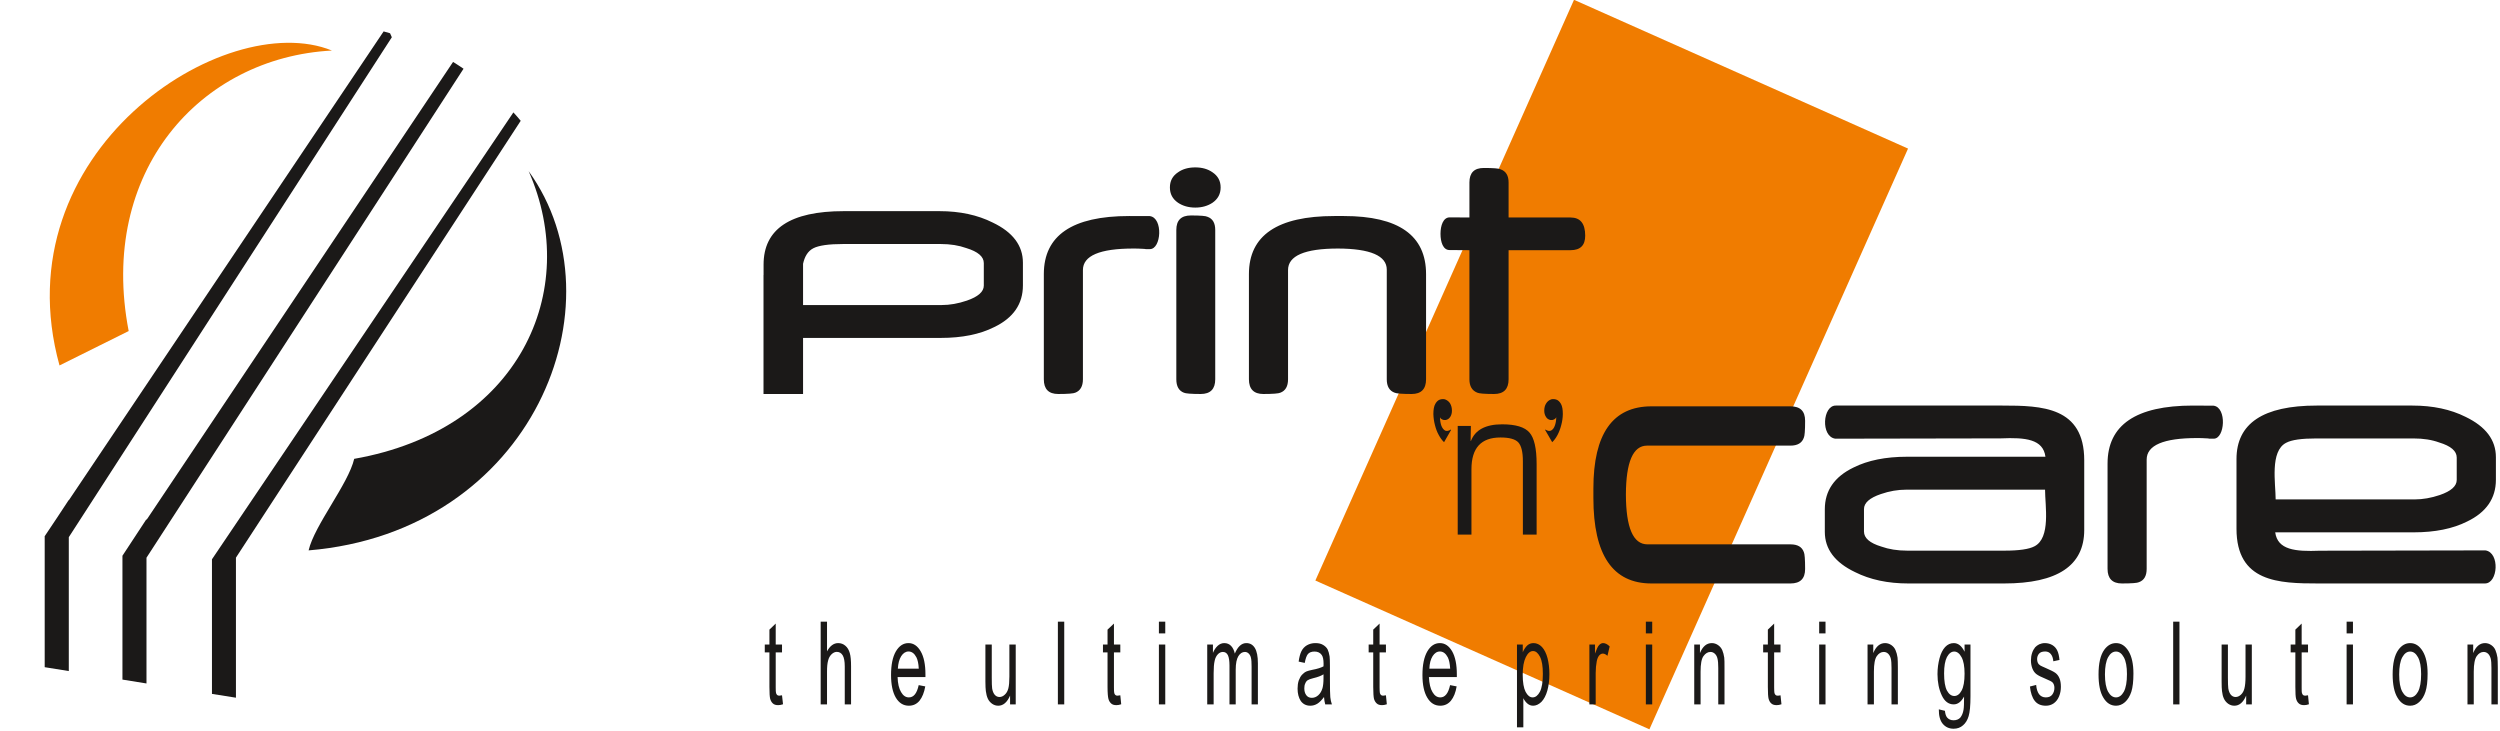 <?xml version="1.0" encoding="UTF-8"?>
<svg xmlns="http://www.w3.org/2000/svg" xmlns:xlink="http://www.w3.org/1999/xlink" width="153.6pt" height="44.9pt" viewBox="0 0 153.6 44.9" version="1.1">
<defs>
<clipPath id="clip1">
  <path d="M 80 0 L 118 0 L 118 44.898 L 80 44.898 Z M 80 0 "/>
</clipPath>
<clipPath id="clip2">
  <path d="M 46 38 L 153.602 38 L 153.602 44.898 L 46 44.898 Z M 46 38 "/>
</clipPath>
<clipPath id="clip3">
  <path d="M 97 24 L 153.602 24 L 153.602 36 L 97 36 Z M 97 24 "/>
</clipPath>
</defs>
<g id="surface1">
<g clip-path="url(#clip1)" clip-rule="nonzero">
<path style=" stroke:none;fill-rule:evenodd;fill:rgb(94.139%,48.631%,0%);fill-opacity:1;" d="M 96.707 -0.012 L 117.23 9.129 L 101.34 44.809 L 80.816 35.668 Z M 96.707 -0.012 "/>
</g>
<g clip-path="url(#clip2)" clip-rule="nonzero">
<path style=" stroke:none;fill-rule:evenodd;fill:rgb(10.594%,9.813%,9.424%);fill-opacity:1;" d="M 48.047 42.719 L 48.109 43.27 C 47.996 43.309 47.902 43.324 47.812 43.324 C 47.668 43.324 47.562 43.293 47.484 43.219 C 47.406 43.148 47.355 43.055 47.32 42.938 C 47.289 42.82 47.273 42.574 47.273 42.199 L 47.273 40.082 L 46.988 40.082 L 46.988 39.598 L 47.273 39.598 L 47.273 38.684 L 47.66 38.312 L 47.66 39.598 L 48.047 39.598 L 48.047 40.082 L 47.66 40.082 L 47.66 42.234 C 47.66 42.418 47.664 42.527 47.68 42.582 C 47.695 42.629 47.719 42.668 47.746 42.699 C 47.777 42.73 47.824 42.742 47.883 42.742 C 47.922 42.742 47.98 42.734 48.047 42.719 Z M 50.422 43.277 L 50.422 38.195 L 50.812 38.195 L 50.812 40.02 C 50.992 39.684 51.223 39.512 51.496 39.512 C 51.664 39.512 51.816 39.566 51.941 39.676 C 52.066 39.781 52.156 39.93 52.211 40.125 C 52.266 40.309 52.289 40.586 52.289 40.945 L 52.289 43.277 L 51.902 43.277 L 51.902 40.945 C 51.902 40.633 51.859 40.406 51.777 40.266 C 51.691 40.125 51.574 40.051 51.414 40.051 C 51.305 40.051 51.195 40.098 51.094 40.195 C 50.992 40.293 50.918 40.422 50.879 40.586 C 50.832 40.75 50.812 40.977 50.812 41.266 L 50.812 43.277 Z M 56.445 42.094 L 56.848 42.172 C 56.781 42.551 56.664 42.84 56.496 43.051 C 56.324 43.258 56.105 43.359 55.84 43.359 C 55.504 43.359 55.238 43.195 55.039 42.863 C 54.844 42.531 54.746 42.066 54.746 41.469 C 54.746 40.848 54.844 40.367 55.039 40.027 C 55.242 39.684 55.496 39.512 55.816 39.512 C 56.121 39.512 56.371 39.68 56.566 40.016 C 56.762 40.352 56.859 40.824 56.859 41.43 C 56.859 41.469 56.859 41.523 56.859 41.598 L 55.148 41.598 C 55.16 42 55.234 42.312 55.363 42.523 C 55.488 42.742 55.648 42.848 55.84 42.848 C 55.984 42.848 56.105 42.793 56.207 42.668 C 56.309 42.547 56.387 42.355 56.445 42.094 Z M 55.164 41.082 L 56.449 41.082 C 56.434 40.773 56.383 40.543 56.305 40.387 C 56.18 40.148 56.02 40.027 55.82 40.027 C 55.645 40.027 55.492 40.125 55.371 40.312 C 55.246 40.508 55.184 40.762 55.164 41.082 Z M 62.059 43.277 L 62.059 42.738 C 61.879 43.152 61.637 43.359 61.332 43.359 C 61.195 43.359 61.07 43.32 60.953 43.238 C 60.836 43.152 60.746 43.047 60.691 42.922 C 60.633 42.797 60.594 42.641 60.57 42.461 C 60.555 42.336 60.543 42.145 60.543 41.879 L 60.543 39.598 L 60.934 39.598 L 60.934 41.637 C 60.934 41.965 60.941 42.184 60.957 42.297 C 60.984 42.461 61.035 42.59 61.113 42.684 C 61.195 42.777 61.289 42.824 61.41 42.824 C 61.523 42.824 61.633 42.777 61.734 42.68 C 61.84 42.586 61.91 42.457 61.953 42.293 C 61.996 42.125 62.016 41.883 62.016 41.57 L 62.016 39.598 L 62.406 39.598 L 62.406 43.277 Z M 64.996 38.195 L 65.387 38.195 L 65.387 43.277 L 64.996 43.277 Z M 68.832 42.719 L 68.887 43.27 C 68.777 43.309 68.68 43.324 68.594 43.324 C 68.449 43.324 68.344 43.293 68.266 43.219 C 68.188 43.148 68.133 43.055 68.102 42.938 C 68.07 42.82 68.047 42.574 68.047 42.199 L 68.047 40.082 L 67.766 40.082 L 67.766 39.598 L 68.047 39.598 L 68.047 38.684 L 68.441 38.312 L 68.441 39.598 L 68.832 39.598 L 68.832 40.082 L 68.441 40.082 L 68.441 42.234 C 68.441 42.418 68.445 42.527 68.461 42.582 C 68.473 42.629 68.496 42.668 68.527 42.699 C 68.559 42.73 68.602 42.742 68.66 42.742 C 68.703 42.742 68.758 42.734 68.832 42.719 Z M 71.203 38.195 L 71.594 38.195 L 71.594 38.914 L 71.203 38.914 Z M 71.203 39.598 L 71.594 39.598 L 71.594 43.277 L 71.203 43.277 Z M 74.172 43.277 L 74.172 39.598 L 74.523 39.598 L 74.523 40.113 C 74.598 39.934 74.691 39.793 74.812 39.68 C 74.93 39.57 75.066 39.512 75.219 39.512 C 75.391 39.512 75.527 39.57 75.637 39.684 C 75.746 39.797 75.824 39.957 75.867 40.156 C 76.047 39.727 76.285 39.512 76.574 39.512 C 76.805 39.512 76.977 39.613 77.102 39.816 C 77.223 40.02 77.285 40.332 77.285 40.75 L 77.285 43.277 L 76.898 43.277 L 76.898 40.957 C 76.898 40.711 76.887 40.531 76.859 40.418 C 76.836 40.309 76.789 40.223 76.723 40.156 C 76.656 40.09 76.578 40.055 76.488 40.055 C 76.328 40.055 76.195 40.141 76.086 40.312 C 75.98 40.484 75.922 40.762 75.922 41.141 L 75.922 43.277 L 75.539 43.277 L 75.539 40.887 C 75.539 40.609 75.508 40.402 75.445 40.262 C 75.379 40.125 75.277 40.055 75.133 40.055 C 75.023 40.055 74.918 40.102 74.832 40.191 C 74.738 40.289 74.664 40.422 74.629 40.598 C 74.586 40.777 74.566 41.039 74.566 41.367 L 74.566 43.277 Z M 81.348 42.824 C 81.203 43.02 81.066 43.156 80.934 43.238 C 80.797 43.32 80.656 43.359 80.504 43.359 C 80.254 43.359 80.059 43.262 79.918 43.066 C 79.789 42.867 79.723 42.613 79.723 42.309 C 79.723 42.125 79.746 41.961 79.793 41.812 C 79.848 41.668 79.914 41.543 79.996 41.457 C 80.082 41.363 80.172 41.297 80.277 41.25 C 80.355 41.219 80.469 41.188 80.621 41.156 C 80.938 41.098 81.164 41.023 81.316 40.941 C 81.32 40.855 81.32 40.801 81.32 40.777 C 81.32 40.523 81.281 40.344 81.207 40.242 C 81.109 40.102 80.961 40.031 80.766 40.031 C 80.582 40.031 80.449 40.082 80.359 40.184 C 80.273 40.289 80.211 40.469 80.164 40.73 L 79.789 40.648 C 79.824 40.387 79.879 40.176 79.957 40.016 C 80.035 39.855 80.152 39.73 80.297 39.645 C 80.449 39.559 80.621 39.512 80.82 39.512 C 81.02 39.512 81.172 39.551 81.293 39.625 C 81.418 39.699 81.512 39.793 81.57 39.902 C 81.621 40.016 81.664 40.156 81.691 40.332 C 81.703 40.434 81.711 40.625 81.711 40.902 L 81.711 41.734 C 81.711 42.316 81.719 42.684 81.734 42.836 C 81.746 42.988 81.785 43.137 81.832 43.277 L 81.422 43.277 C 81.387 43.148 81.359 43 81.348 42.824 Z M 81.316 41.43 C 81.172 41.523 80.965 41.602 80.684 41.668 C 80.523 41.707 80.41 41.75 80.344 41.793 C 80.277 41.836 80.227 41.906 80.191 42 C 80.152 42.082 80.137 42.18 80.137 42.293 C 80.137 42.457 80.172 42.594 80.254 42.707 C 80.332 42.816 80.445 42.875 80.598 42.875 C 80.746 42.875 80.879 42.82 80.996 42.715 C 81.113 42.609 81.199 42.465 81.254 42.281 C 81.293 42.141 81.316 41.934 81.316 41.664 Z M 85.152 42.719 L 85.207 43.27 C 85.098 43.309 84.996 43.324 84.914 43.324 C 84.773 43.324 84.664 43.293 84.586 43.219 C 84.508 43.148 84.453 43.055 84.418 42.938 C 84.391 42.82 84.371 42.574 84.371 42.199 L 84.371 40.082 L 84.09 40.082 L 84.09 39.598 L 84.371 39.598 L 84.371 38.684 L 84.762 38.312 L 84.762 39.598 L 85.152 39.598 L 85.152 40.082 L 84.762 40.082 L 84.762 42.234 C 84.762 42.418 84.77 42.527 84.781 42.582 C 84.793 42.629 84.816 42.668 84.848 42.699 C 84.879 42.73 84.922 42.742 84.98 42.742 C 85.023 42.742 85.082 42.734 85.152 42.719 Z M 89.094 42.094 L 89.496 42.172 C 89.434 42.551 89.316 42.84 89.145 43.051 C 88.973 43.258 88.754 43.359 88.488 43.359 C 88.152 43.359 87.887 43.195 87.691 42.863 C 87.492 42.531 87.395 42.066 87.395 41.469 C 87.395 40.848 87.496 40.367 87.691 40.027 C 87.891 39.684 88.148 39.512 88.465 39.512 C 88.773 39.512 89.023 39.68 89.219 40.016 C 89.41 40.352 89.508 40.824 89.508 41.43 C 89.508 41.469 89.508 41.523 89.508 41.598 L 87.793 41.598 C 87.812 42 87.883 42.312 88.012 42.523 C 88.141 42.742 88.293 42.848 88.492 42.848 C 88.633 42.848 88.754 42.793 88.855 42.668 C 88.957 42.547 89.035 42.355 89.094 42.094 Z M 87.82 41.082 L 89.098 41.082 C 89.082 40.773 89.031 40.543 88.953 40.387 C 88.828 40.148 88.664 40.027 88.469 40.027 C 88.289 40.027 88.141 40.125 88.02 40.312 C 87.898 40.508 87.832 40.762 87.82 41.082 Z M 93.203 44.688 L 93.203 39.598 L 93.559 39.598 L 93.559 40.074 C 93.641 39.887 93.734 39.75 93.84 39.652 C 93.945 39.559 94.074 39.512 94.223 39.512 C 94.414 39.512 94.59 39.594 94.742 39.754 C 94.891 39.918 95.004 40.145 95.082 40.441 C 95.156 40.734 95.195 41.059 95.195 41.414 C 95.195 41.789 95.152 42.125 95.07 42.426 C 94.984 42.73 94.863 42.961 94.703 43.125 C 94.539 43.281 94.371 43.359 94.195 43.359 C 94.066 43.359 93.949 43.316 93.848 43.23 C 93.742 43.141 93.66 43.031 93.594 42.898 L 93.594 44.688 Z M 93.555 41.457 C 93.555 41.93 93.617 42.281 93.734 42.508 C 93.855 42.734 93.996 42.848 94.164 42.848 C 94.344 42.848 94.488 42.73 94.613 42.5 C 94.734 42.262 94.793 41.898 94.793 41.406 C 94.793 40.938 94.738 40.586 94.617 40.352 C 94.496 40.117 94.355 40 94.188 40 C 94.02 40 93.871 40.125 93.746 40.375 C 93.621 40.625 93.555 40.984 93.555 41.457 Z M 97.652 43.277 L 97.652 39.598 L 97.996 39.598 L 97.996 40.156 C 98.09 39.895 98.168 39.723 98.246 39.637 C 98.324 39.555 98.406 39.512 98.496 39.512 C 98.629 39.512 98.762 39.582 98.898 39.715 L 98.762 40.293 C 98.664 40.207 98.574 40.156 98.48 40.156 C 98.395 40.156 98.316 40.199 98.246 40.281 C 98.184 40.363 98.133 40.477 98.105 40.625 C 98.062 40.844 98.039 41.086 98.039 41.352 L 98.039 43.277 Z M 101.121 38.195 L 101.512 38.195 L 101.512 38.914 L 101.121 38.914 Z M 101.121 39.598 L 101.512 39.598 L 101.512 43.277 L 101.121 43.277 Z M 104.094 43.277 L 104.094 39.598 L 104.445 39.598 L 104.445 40.125 C 104.613 39.715 104.855 39.512 105.176 39.512 C 105.312 39.512 105.441 39.555 105.555 39.633 C 105.672 39.715 105.758 39.816 105.816 39.945 C 105.871 40.082 105.914 40.23 105.938 40.406 C 105.953 40.523 105.953 40.727 105.953 41.016 L 105.953 43.277 L 105.57 43.277 L 105.57 41.043 C 105.57 40.789 105.555 40.594 105.523 40.469 C 105.496 40.344 105.441 40.242 105.363 40.168 C 105.285 40.094 105.195 40.055 105.094 40.055 C 104.926 40.055 104.785 40.141 104.664 40.309 C 104.539 40.477 104.484 40.797 104.484 41.266 L 104.484 43.277 Z M 109.395 42.719 L 109.453 43.27 C 109.344 43.309 109.246 43.324 109.156 43.324 C 109.016 43.324 108.906 43.293 108.828 43.219 C 108.746 43.148 108.699 43.055 108.664 42.938 C 108.633 42.82 108.617 42.574 108.617 42.199 L 108.617 40.082 L 108.328 40.082 L 108.328 39.598 L 108.617 39.598 L 108.617 38.684 L 109.004 38.312 L 109.004 39.598 L 109.395 39.598 L 109.395 40.082 L 109.004 40.082 L 109.004 42.234 C 109.004 42.418 109.012 42.527 109.023 42.582 C 109.039 42.629 109.062 42.668 109.09 42.699 C 109.121 42.73 109.164 42.742 109.223 42.742 C 109.27 42.742 109.324 42.734 109.395 42.719 Z M 111.77 38.195 L 112.16 38.195 L 112.16 38.914 L 111.77 38.914 Z M 111.77 39.598 L 112.16 39.598 L 112.16 43.277 L 111.77 43.277 Z M 114.742 43.277 L 114.742 39.598 L 115.094 39.598 L 115.094 40.125 C 115.262 39.715 115.504 39.512 115.82 39.512 C 115.961 39.512 116.086 39.555 116.203 39.633 C 116.32 39.715 116.406 39.816 116.461 39.945 C 116.52 40.082 116.562 40.23 116.586 40.406 C 116.598 40.523 116.605 40.727 116.605 41.016 L 116.605 43.277 L 116.215 43.277 L 116.215 41.043 C 116.215 40.789 116.203 40.594 116.172 40.469 C 116.141 40.344 116.086 40.242 116.012 40.168 C 115.934 40.094 115.844 40.055 115.738 40.055 C 115.574 40.055 115.43 40.141 115.312 40.309 C 115.191 40.477 115.133 40.797 115.133 41.266 L 115.133 43.277 Z M 119.121 43.582 L 119.496 43.672 C 119.516 43.859 119.559 44 119.633 44.086 C 119.727 44.195 119.859 44.254 120.027 44.254 C 120.203 44.254 120.348 44.195 120.445 44.086 C 120.539 43.965 120.609 43.805 120.641 43.598 C 120.664 43.469 120.672 43.207 120.672 42.797 C 120.496 43.117 120.289 43.277 120.035 43.277 C 119.719 43.277 119.477 43.094 119.305 42.73 C 119.133 42.367 119.039 41.926 119.039 41.418 C 119.039 41.066 119.086 40.742 119.164 40.445 C 119.242 40.148 119.359 39.918 119.508 39.754 C 119.66 39.594 119.836 39.512 120.039 39.512 C 120.309 39.512 120.531 39.688 120.703 40.043 L 120.703 39.598 L 121.066 39.598 L 121.066 42.777 C 121.066 43.352 121.027 43.758 120.953 44 C 120.883 44.234 120.77 44.426 120.609 44.562 C 120.453 44.703 120.258 44.773 120.027 44.773 C 119.754 44.773 119.535 44.672 119.367 44.477 C 119.199 44.277 119.117 43.98 119.121 43.582 Z M 119.445 41.375 C 119.445 41.855 119.504 42.207 119.621 42.43 C 119.742 42.652 119.895 42.762 120.074 42.762 C 120.246 42.762 120.402 42.652 120.52 42.43 C 120.641 42.211 120.703 41.863 120.703 41.391 C 120.703 40.941 120.641 40.602 120.516 40.375 C 120.391 40.145 120.242 40.031 120.066 40.031 C 119.895 40.031 119.746 40.141 119.621 40.367 C 119.504 40.594 119.445 40.93 119.445 41.375 Z M 124.719 42.18 L 125.102 42.082 C 125.121 42.332 125.184 42.52 125.281 42.652 C 125.383 42.781 125.52 42.848 125.695 42.848 C 125.871 42.848 126.008 42.793 126.094 42.672 C 126.18 42.555 126.223 42.418 126.223 42.262 C 126.223 42.125 126.184 42.012 126.109 41.93 C 126.055 41.875 125.922 41.805 125.711 41.719 C 125.426 41.602 125.227 41.504 125.117 41.418 C 125.008 41.336 124.926 41.219 124.867 41.066 C 124.812 40.918 124.781 40.754 124.781 40.574 C 124.781 40.414 124.805 40.258 124.852 40.117 C 124.898 39.977 124.965 39.863 125.039 39.77 C 125.105 39.699 125.188 39.637 125.289 39.586 C 125.395 39.543 125.508 39.512 125.629 39.512 C 125.809 39.512 125.965 39.555 126.102 39.637 C 126.238 39.723 126.336 39.832 126.402 39.977 C 126.469 40.117 126.512 40.309 126.535 40.547 L 126.156 40.629 C 126.141 40.441 126.09 40.293 126.004 40.188 C 125.922 40.082 125.805 40.027 125.656 40.027 C 125.477 40.027 125.348 40.074 125.273 40.168 C 125.195 40.262 125.16 40.375 125.16 40.5 C 125.16 40.582 125.176 40.656 125.203 40.719 C 125.238 40.793 125.289 40.844 125.355 40.887 C 125.395 40.914 125.508 40.961 125.699 41.047 C 125.973 41.168 126.164 41.258 126.273 41.336 C 126.383 41.414 126.469 41.52 126.531 41.668 C 126.59 41.805 126.621 41.984 126.621 42.195 C 126.621 42.406 126.586 42.602 126.508 42.789 C 126.434 42.969 126.324 43.109 126.184 43.211 C 126.039 43.312 125.879 43.359 125.699 43.359 C 125.398 43.359 125.172 43.262 125.016 43.062 C 124.859 42.863 124.762 42.57 124.719 42.18 Z M 128.934 41.438 C 128.934 40.754 129.051 40.25 129.285 39.922 C 129.484 39.652 129.723 39.512 130.008 39.512 C 130.324 39.512 130.578 39.68 130.781 40.012 C 130.98 40.344 131.078 40.801 131.078 41.387 C 131.078 41.859 131.035 42.23 130.949 42.504 C 130.859 42.773 130.73 42.984 130.562 43.137 C 130.391 43.289 130.203 43.359 130.008 43.359 C 129.688 43.359 129.426 43.195 129.23 42.863 C 129.031 42.539 128.934 42.059 128.934 41.438 Z M 129.328 41.438 C 129.328 41.914 129.395 42.262 129.523 42.5 C 129.652 42.73 129.812 42.848 130.008 42.848 C 130.199 42.848 130.359 42.73 130.488 42.5 C 130.617 42.258 130.68 41.898 130.68 41.418 C 130.68 40.961 130.617 40.617 130.488 40.383 C 130.359 40.148 130.199 40.031 130.008 40.031 C 129.812 40.031 129.652 40.148 129.523 40.379 C 129.395 40.613 129.328 40.965 129.328 41.438 Z M 133.52 38.195 L 133.906 38.195 L 133.906 43.277 L 133.52 43.277 Z M 138.004 43.277 L 138.004 42.738 C 137.828 43.152 137.586 43.359 137.277 43.359 C 137.145 43.359 137.016 43.32 136.898 43.238 C 136.781 43.152 136.695 43.047 136.637 42.922 C 136.578 42.797 136.539 42.641 136.52 42.461 C 136.504 42.336 136.496 42.145 136.496 41.879 L 136.496 39.598 L 136.883 39.598 L 136.883 41.637 C 136.883 41.965 136.891 42.184 136.906 42.297 C 136.934 42.461 136.984 42.59 137.062 42.684 C 137.141 42.777 137.238 42.824 137.355 42.824 C 137.473 42.824 137.578 42.777 137.684 42.68 C 137.785 42.586 137.859 42.457 137.898 42.293 C 137.941 42.125 137.965 41.883 137.965 41.57 L 137.965 39.598 L 138.352 39.598 L 138.352 43.277 Z M 141.805 42.719 L 141.859 43.27 C 141.746 43.309 141.652 43.324 141.566 43.324 C 141.426 43.324 141.316 43.293 141.238 43.219 C 141.16 43.148 141.105 43.055 141.074 42.938 C 141.039 42.82 141.027 42.574 141.027 42.199 L 141.027 40.082 L 140.738 40.082 L 140.738 39.598 L 141.027 39.598 L 141.027 38.684 L 141.414 38.312 L 141.414 39.598 L 141.805 39.598 L 141.805 40.082 L 141.414 40.082 L 141.414 42.234 C 141.414 42.418 141.414 42.527 141.434 42.582 C 141.445 42.629 141.469 42.668 141.496 42.699 C 141.531 42.73 141.574 42.742 141.633 42.742 C 141.676 42.742 141.73 42.734 141.805 42.719 Z M 144.176 38.195 L 144.566 38.195 L 144.566 38.914 L 144.176 38.914 Z M 144.176 39.598 L 144.566 39.598 L 144.566 43.277 L 144.176 43.277 Z M 147.004 41.438 C 147.004 40.754 147.121 40.25 147.359 39.922 C 147.555 39.652 147.797 39.512 148.078 39.512 C 148.395 39.512 148.652 39.68 148.852 40.012 C 149.055 40.344 149.152 40.801 149.152 41.387 C 149.152 41.859 149.109 42.23 149.02 42.504 C 148.934 42.773 148.805 42.984 148.633 43.137 C 148.465 43.289 148.281 43.359 148.078 43.359 C 147.758 43.359 147.496 43.195 147.301 42.863 C 147.105 42.539 147.004 42.059 147.004 41.438 Z M 147.406 41.438 C 147.406 41.914 147.469 42.262 147.598 42.5 C 147.727 42.73 147.887 42.848 148.078 42.848 C 148.273 42.848 148.434 42.73 148.562 42.5 C 148.691 42.258 148.754 41.898 148.754 41.418 C 148.754 40.961 148.691 40.617 148.562 40.383 C 148.434 40.148 148.273 40.031 148.078 40.031 C 147.887 40.031 147.727 40.148 147.598 40.379 C 147.469 40.613 147.406 40.965 147.406 41.438 Z M 151.602 43.277 L 151.602 39.598 L 151.953 39.598 L 151.953 40.125 C 152.121 39.715 152.363 39.512 152.68 39.512 C 152.82 39.512 152.945 39.555 153.062 39.633 C 153.18 39.715 153.266 39.816 153.32 39.945 C 153.379 40.082 153.414 40.23 153.445 40.406 C 153.453 40.523 153.465 40.727 153.465 41.016 L 153.465 43.277 L 153.074 43.277 L 153.074 41.043 C 153.074 40.789 153.062 40.594 153.031 40.469 C 152.996 40.344 152.945 40.242 152.871 40.168 C 152.789 40.094 152.703 40.055 152.598 40.055 C 152.434 40.055 152.289 40.141 152.172 40.309 C 152.051 40.477 151.988 40.797 151.988 41.266 L 151.988 43.277 Z M 151.602 43.277 "/>
</g>
<g clip-path="url(#clip3)" clip-rule="nonzero">
<path style=" stroke:none;fill-rule:evenodd;fill:rgb(10.594%,9.813%,9.424%);fill-opacity:1;" d="M 152.703 33.816 C 149.664 33.82 142.664 33.832 142.535 33.836 C 141.008 33.898 139.934 33.781 139.789 32.707 L 148.297 32.707 C 149.609 32.707 150.703 32.484 151.578 32.043 C 152.758 31.477 153.348 30.617 153.348 29.477 L 153.348 28.09 C 153.348 27.031 152.727 26.211 151.488 25.613 C 150.566 25.152 149.48 24.918 148.219 24.918 L 142.336 24.918 C 139.051 24.918 137.41 26.012 137.41 28.207 L 137.41 32.484 C 137.41 35.77 140.004 35.848 142.434 35.848 L 152.664 35.848 C 153.484 35.863 153.605 33.945 152.703 33.816 Z M 139.816 30.684 L 148.355 30.684 C 148.855 30.684 149.371 30.594 149.902 30.414 C 150.594 30.176 150.941 29.867 150.941 29.488 L 150.941 28.109 C 150.941 27.711 150.578 27.402 149.871 27.188 C 149.414 27.02 148.887 26.938 148.285 26.938 L 142.312 26.938 C 141.414 26.938 140.801 27.023 140.465 27.203 C 139.449 27.719 139.816 29.703 139.816 30.684 Z M 136.004 26.953 C 135.965 26.953 135.922 26.953 135.883 26.953 C 135.848 26.953 135.812 26.953 135.777 26.953 C 135.719 26.953 135.684 26.945 135.68 26.938 C 135.527 26.93 135.395 26.922 135.277 26.918 C 135.164 26.914 135.07 26.914 134.992 26.914 C 132.926 26.914 131.891 27.355 131.891 28.238 L 131.891 34.949 C 131.891 35.383 131.734 35.656 131.414 35.77 C 131.316 35.82 130.969 35.848 130.371 35.848 C 129.785 35.848 129.488 35.547 129.488 34.949 L 129.488 28.484 C 129.488 26.109 131.234 24.918 134.734 24.918 C 135.219 24.918 135.641 24.922 136.004 24.926 C 136.828 25.031 136.703 26.969 136.004 26.953 Z M 112.758 26.953 C 115.797 26.945 122.801 26.938 122.93 26.934 C 124.453 26.867 125.531 26.984 125.672 28.062 L 117.164 28.062 C 115.852 28.062 114.758 28.285 113.883 28.723 C 112.703 29.293 112.117 30.148 112.117 31.289 L 112.117 32.68 C 112.117 33.734 112.734 34.559 113.977 35.152 C 114.895 35.613 115.984 35.848 117.246 35.848 L 123.129 35.848 C 126.41 35.848 128.055 34.754 128.055 32.562 L 128.055 28.281 C 128.055 24.996 125.453 24.918 123.031 24.918 L 112.797 24.918 C 111.98 24.902 111.855 26.82 112.758 26.953 Z M 125.648 30.086 L 117.109 30.086 C 116.605 30.086 116.09 30.172 115.562 30.355 C 114.867 30.59 114.523 30.898 114.523 31.277 L 114.523 32.656 C 114.523 33.059 114.879 33.367 115.59 33.582 C 116.051 33.746 116.574 33.832 117.18 33.832 L 123.152 33.832 C 124.051 33.832 124.664 33.742 124.996 33.566 C 126.012 33.047 125.648 31.066 125.648 30.086 Z M 99.895 30.387 C 99.902 32.422 100.34 33.445 101.219 33.445 L 110.008 33.445 C 110.441 33.445 110.715 33.602 110.828 33.922 C 110.879 34.02 110.906 34.367 110.906 34.961 C 110.906 35.551 110.609 35.848 110.008 35.848 L 101.465 35.848 C 99.09 35.848 97.898 34.102 97.898 30.602 L 97.898 30.379 C 97.898 30.258 97.898 30.137 97.898 30.012 C 97.898 26.648 99.09 24.965 101.465 24.965 L 110.008 24.965 C 110.609 24.965 110.906 25.258 110.906 25.852 C 110.906 26.445 110.879 26.793 110.828 26.891 C 110.715 27.215 110.441 27.379 110.008 27.379 L 101.195 27.379 C 100.336 27.379 99.902 28.383 99.895 30.387 Z M 99.895 30.387 "/>
</g>
<path style=" stroke:none;fill-rule:evenodd;fill:rgb(10.594%,9.813%,9.424%);fill-opacity:1;" d="M 97.395 14.48 C 97.395 15.078 97.094 15.371 96.496 15.371 L 92.688 15.371 L 92.688 23.305 C 92.688 23.902 92.391 24.207 91.797 24.207 C 91.211 24.207 90.871 24.176 90.773 24.129 C 90.445 24.004 90.281 23.727 90.281 23.305 L 90.281 15.371 L 89.059 15.363 C 88.66 15.363 88.504 14.867 88.504 14.367 C 88.504 13.863 88.668 13.355 89.07 13.355 L 90.281 13.363 L 90.281 11.211 C 90.281 10.613 90.578 10.32 91.164 10.32 C 91.758 10.32 92.098 10.348 92.195 10.402 C 92.523 10.516 92.688 10.785 92.688 11.215 L 92.688 13.363 L 96.496 13.363 C 97.094 13.363 97.395 13.734 97.395 14.48 Z M 82.195 15.27 C 80.16 15.273 79.137 15.715 79.137 16.59 L 79.137 23.305 C 79.137 23.734 78.98 24.012 78.66 24.129 C 78.562 24.176 78.215 24.207 77.621 24.207 C 77.031 24.207 76.734 23.902 76.734 23.305 L 76.734 16.84 C 76.734 14.465 78.48 13.273 81.98 13.273 L 82.207 13.273 C 82.324 13.273 82.445 13.273 82.566 13.273 C 85.934 13.273 87.617 14.465 87.617 16.84 L 87.617 23.305 C 87.617 23.902 87.32 24.207 86.73 24.207 C 86.137 24.207 85.789 24.176 85.691 24.129 C 85.363 24.012 85.203 23.734 85.203 23.305 L 85.203 16.566 C 85.203 15.715 84.199 15.277 82.195 15.27 Z M 74.664 23.305 C 74.664 23.902 74.367 24.207 73.77 24.207 C 73.18 24.207 72.84 24.176 72.742 24.129 C 72.43 24.012 72.273 23.734 72.273 23.305 L 72.273 14.129 C 72.273 13.531 72.574 13.238 73.168 13.238 C 73.754 13.238 74.09 13.266 74.188 13.32 C 74.508 13.434 74.664 13.703 74.664 14.129 Z M 74.996 11.516 C 74.996 11.914 74.832 12.223 74.496 12.457 C 74.207 12.648 73.855 12.754 73.438 12.754 C 73.02 12.754 72.664 12.648 72.379 12.457 C 72.039 12.223 71.879 11.914 71.879 11.516 C 71.879 11.121 72.039 10.812 72.379 10.586 C 72.664 10.383 73.02 10.285 73.438 10.285 C 73.855 10.285 74.207 10.383 74.496 10.586 C 74.832 10.812 74.996 11.121 74.996 11.516 Z M 70.645 15.305 C 70.605 15.305 70.566 15.305 70.527 15.305 C 70.492 15.305 70.457 15.305 70.418 15.305 C 70.363 15.305 70.328 15.301 70.32 15.293 C 70.164 15.285 70.039 15.277 69.918 15.273 C 69.809 15.27 69.715 15.27 69.637 15.27 C 67.57 15.27 66.535 15.711 66.535 16.59 L 66.535 23.305 C 66.535 23.734 66.371 24.012 66.059 24.129 C 65.961 24.176 65.613 24.207 65.02 24.207 C 64.422 24.207 64.133 23.902 64.133 23.305 L 64.133 16.84 C 64.133 14.465 65.879 13.273 69.371 13.273 C 69.859 13.273 70.285 13.273 70.645 13.277 C 71.477 13.383 71.352 15.32 70.645 15.305 Z M 49.34 20.762 L 57.797 20.762 C 59.113 20.762 60.207 20.539 61.082 20.098 C 62.262 19.531 62.848 18.676 62.848 17.535 L 62.848 16.141 C 62.848 15.09 62.23 14.262 60.988 13.672 C 60.07 13.211 58.98 12.973 57.723 12.973 L 51.84 12.973 C 48.555 12.973 46.914 14.066 46.914 16.258 L 46.914 16.898 L 46.91 16.898 L 46.91 24.207 L 49.34 24.207 Z M 49.34 16.207 L 49.34 18.742 L 57.855 18.742 C 58.359 18.742 58.871 18.652 59.406 18.469 C 60.098 18.23 60.445 17.922 60.445 17.547 L 60.445 16.164 C 60.445 15.766 60.086 15.461 59.371 15.242 C 58.914 15.078 58.391 14.992 57.789 14.992 L 51.816 14.992 C 50.914 14.992 50.297 15.082 49.969 15.254 C 49.621 15.434 49.434 15.781 49.34 16.207 Z M 49.34 16.207 "/>
<path style=" stroke:none;fill-rule:evenodd;fill:rgb(10.594%,9.813%,9.424%);fill-opacity:1;" d="M 89.562 26.168 L 90.371 26.168 L 90.355 27.078 L 90.371 27.098 C 90.633 26.414 91.273 26.07 92.293 26.07 C 93.121 26.07 93.68 26.238 93.973 26.578 C 94.262 26.91 94.41 27.551 94.41 28.504 L 94.41 32.844 L 93.566 32.844 L 93.566 28.336 C 93.566 27.762 93.469 27.379 93.281 27.176 C 93.09 26.977 92.73 26.879 92.188 26.879 C 90.996 26.879 90.406 27.527 90.406 28.832 L 90.406 32.844 L 89.562 32.844 Z M 94.879 25.234 C 94.879 25.379 94.914 25.504 94.98 25.605 C 95.039 25.715 95.137 25.777 95.254 25.805 C 95.344 25.816 95.414 25.805 95.465 25.777 C 95.52 25.754 95.559 25.723 95.582 25.691 C 95.605 25.656 95.617 25.641 95.617 25.637 C 95.613 25.848 95.578 26.027 95.523 26.168 C 95.469 26.312 95.391 26.406 95.289 26.457 C 95.195 26.496 95.078 26.477 94.949 26.391 L 94.934 26.418 L 95.367 27.168 C 95.488 27.055 95.598 26.906 95.695 26.723 C 95.789 26.543 95.867 26.34 95.922 26.121 C 95.984 25.898 96.016 25.672 96.02 25.441 C 96.02 25.16 95.984 24.957 95.906 24.816 C 95.824 24.676 95.734 24.59 95.621 24.551 C 95.512 24.516 95.406 24.512 95.309 24.535 C 95.168 24.586 95.066 24.668 94.992 24.793 C 94.914 24.914 94.879 25.062 94.879 25.234 Z M 89.207 25.234 C 89.207 25.379 89.172 25.504 89.109 25.605 C 89.039 25.715 88.953 25.777 88.832 25.805 C 88.746 25.816 88.672 25.805 88.621 25.777 C 88.57 25.754 88.527 25.723 88.504 25.691 C 88.484 25.656 88.473 25.641 88.473 25.637 C 88.477 25.848 88.508 26.027 88.562 26.168 C 88.621 26.312 88.699 26.406 88.793 26.457 C 88.895 26.496 89.008 26.477 89.141 26.391 L 89.152 26.418 L 88.723 27.168 C 88.602 27.055 88.492 26.906 88.395 26.723 C 88.293 26.543 88.219 26.34 88.164 26.121 C 88.105 25.898 88.074 25.672 88.066 25.441 C 88.066 25.16 88.105 24.957 88.184 24.816 C 88.262 24.676 88.355 24.59 88.465 24.551 C 88.578 24.516 88.68 24.512 88.777 24.535 C 88.914 24.586 89.023 24.668 89.098 24.793 C 89.168 24.914 89.207 25.062 89.207 25.234 Z M 89.207 25.234 "/>
<path style=" stroke:none;fill-rule:evenodd;fill:rgb(10.594%,9.813%,9.424%);fill-opacity:1;" d="M 14.496 34.262 L 14.496 42.867 L 13.023 42.633 L 13.023 34.363 L 31.543 6.906 C 31.699 7.074 31.848 7.246 31.992 7.422 Z M 14.496 34.262 "/>
<path style=" stroke:none;fill-rule:evenodd;fill:rgb(10.594%,9.813%,9.424%);fill-opacity:1;" d="M 7.523 34.145 L 9 31.895 L 9 31.945 L 27.836 3.805 C 28.055 3.938 28.27 4.082 28.48 4.223 L 9 34.266 L 9 41.992 L 7.523 41.754 Z M 7.523 34.145 "/>
<path style=" stroke:none;fill-rule:evenodd;fill:rgb(10.594%,9.813%,9.424%);fill-opacity:1;" d="M 4.227 33.004 L 24.074 2.289 L 23.965 2.043 C 23.832 2.004 23.703 1.965 23.57 1.93 L 4.227 30.738 L 4.227 30.715 L 3.508 31.805 L 2.738 32.957 L 2.746 32.965 L 2.746 40.992 L 4.227 41.23 Z M 4.227 33.004 "/>
<path style=" stroke:none;fill-rule:evenodd;fill:rgb(10.594%,9.813%,9.424%);fill-opacity:1;" d="M 18.961 33.816 C 19.316 32.273 21.406 29.73 21.762 28.191 C 31.879 26.41 35.742 17.891 32.48 10.516 C 38.352 18.66 32.723 32.668 18.961 33.816 Z M 18.961 33.816 "/>
<path style=" stroke:none;fill-rule:evenodd;fill:rgb(94.139%,48.631%,0%);fill-opacity:1;" d="M 3.656 22.453 C 5.074 21.746 6.488 21.039 7.906 20.34 C 6.016 10.559 12.285 3.535 20.395 3.105 C 13.793 0.426 0.031 9.34 3.656 22.453 Z M 3.656 22.453 "/>
</g>
</svg>
